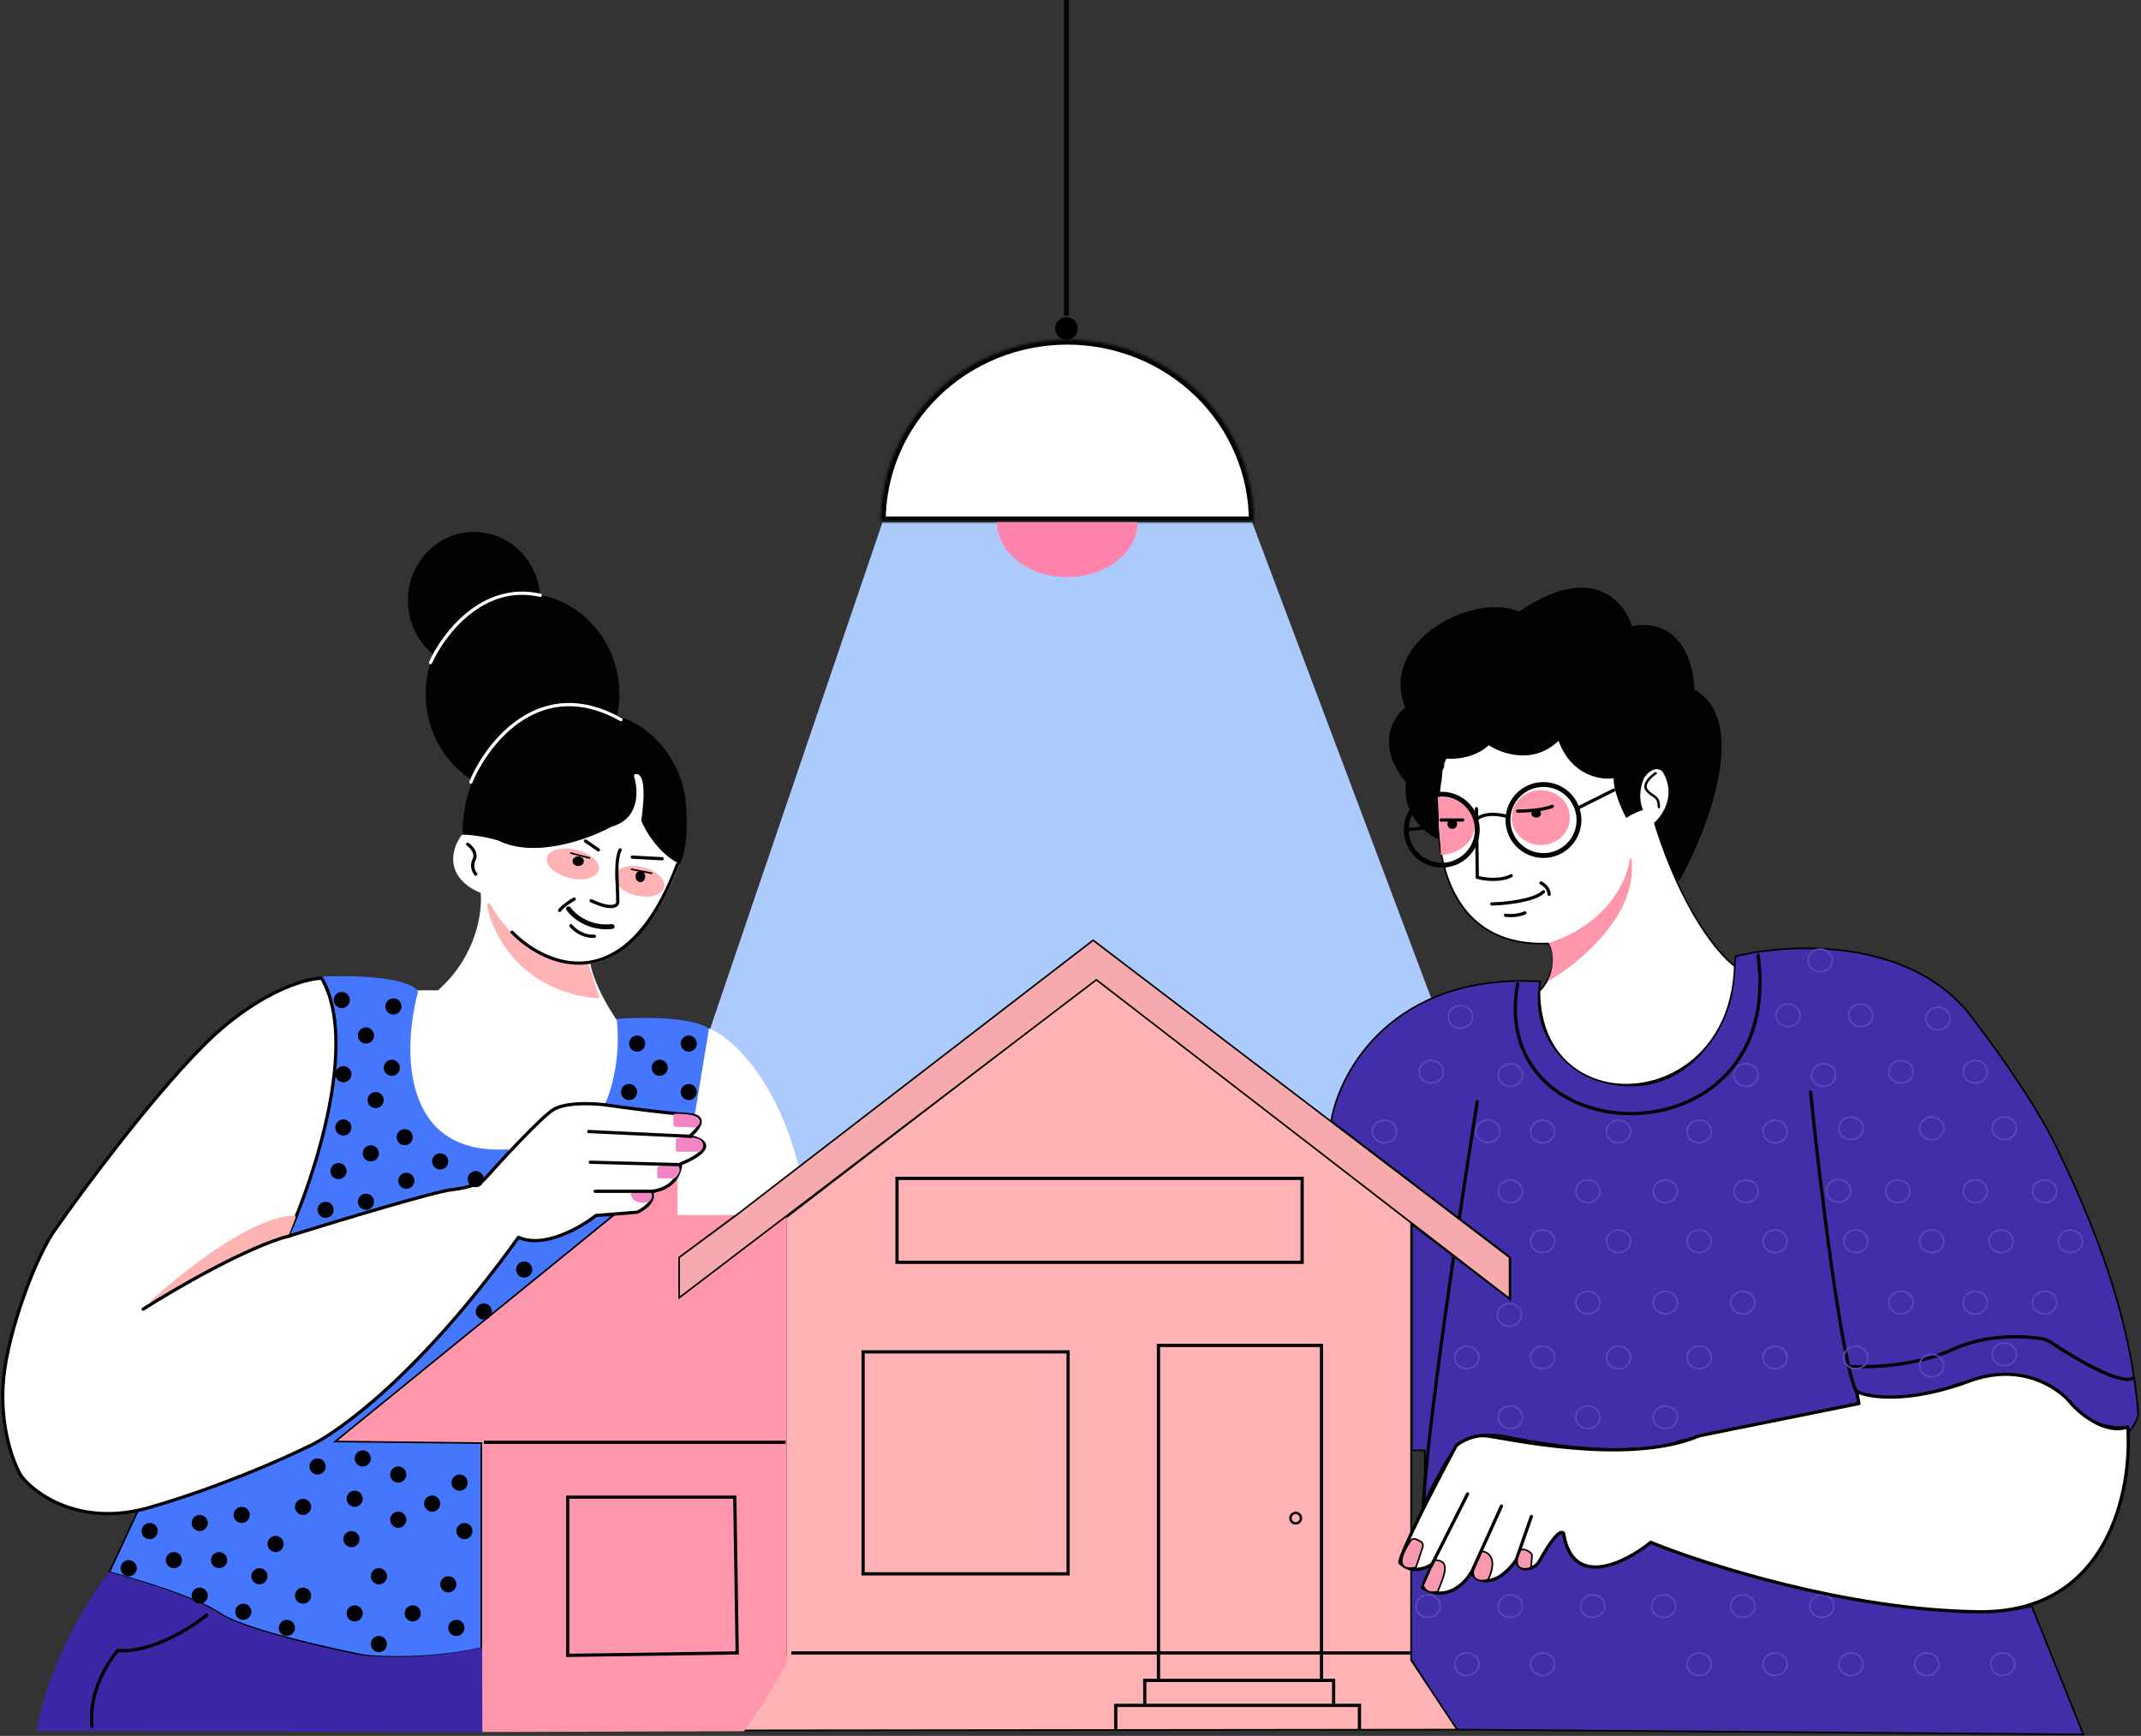 <svg width="782" height="634" viewBox="0 0 782 634" fill="none" xmlns="http://www.w3.org/2000/svg">
<rect x="0" y="0" width="782" height="634" fill="#333333" stroke="none"/>
<path d="M259.243 376.136L322.326 190.721H457.334L543.409 419.468L518.648 428.901H291.079L259.243 376.136Z" fill="#ACCAFC"/>
<path d="M602.658 563.418C622.9 571.672 675.233 588.297 722.633 588.769C726.956 588.737 736.9 588.259 742.088 586.608L760.954 633.478L531.617 631.709L515.404 606.063L510.982 570.788C514.991 575.033 520.514 572.949 522.774 571.377L519.515 579.251C519.354 579.642 519.497 580.096 519.863 580.306C528.062 585.02 534.623 578.549 536.923 574.62C543.054 581.459 550.483 574.325 553.43 569.903C555.081 574.856 559.424 572.949 561.389 571.377C563.846 566.661 569.172 557.817 570.822 560.176C574.124 580.692 593.422 570.886 602.658 563.418Z" fill="#412FA9" stroke="black" stroke-width="0.59"/>
<path d="M721.454 373.19C699.523 342.062 653.95 344.302 633.905 349.313C629.189 419.47 554.61 401.783 562.569 358.451C508.802 355.385 489.268 391.171 486.222 409.448L551.662 459.265V474.594L515.699 447.179V529.717H520.416V548.583C522.381 544.161 527.432 533.903 531.912 528.243C536.393 522.583 547.339 523.723 552.252 525.001C586.918 531.839 607.768 529.029 613.566 526.18L677.827 512.62L678.597 512.448L678.161 508.526C688.537 514.186 707.01 508.591 714.674 505.545C724.304 502.597 745.508 499.355 753.29 509.967C761.072 520.579 772.177 521.787 777.188 521V523.583C779.075 521.461 780.901 518.024 780.999 516.747C778.052 475.478 759.775 436.862 750.637 417.996C743.327 402.904 728.136 381.837 721.454 373.19Z" fill="#412FA9" stroke="black" stroke-width="0.59"/>
<path d="M554.316 359.335C542.819 423.007 652.476 425.365 642.159 349.018" stroke="black" stroke-width="1.179" stroke-linecap="round" stroke-linejoin="round"/>
<path d="M539.576 402.373C533.386 440.989 520.769 524.824 519.826 551.236" stroke="black" stroke-width="1.179" stroke-linecap="round" stroke-linejoin="round"/>
<path d="M661.319 398.834C664.66 432.34 672.973 499.564 678.161 508.525" stroke="black" stroke-width="1.179" stroke-linecap="round" stroke-linejoin="round"/>
<path d="M675.174 499.058C682.347 499.549 699.994 498.999 713.2 492.868C725.249 487.273 739.033 487.798 745.908 488.977C747.093 489.181 748.192 489.679 749.193 490.347C758.402 496.491 775.215 506.308 779.23 503.185" stroke="black" stroke-width="1.179" stroke-linecap="round" stroke-linejoin="round"/>
<path d="M526.312 298.904H535.449" stroke="black" stroke-width="0.59"/>
<path d="M555.495 295.958C557.951 296.056 563.866 295.781 567.875 293.895" stroke="black" stroke-width="0.59"/>
<path d="M618.577 252.035C638.858 263.119 623.49 302.835 613.271 321.308H611.502L604.722 300.673C605.607 300.378 607.67 298.727 608.849 294.482C610.971 285.757 608.751 282.003 607.375 281.217C605.607 280.628 601.598 280.451 599.711 284.46C597.589 287.761 598.827 293.303 599.711 295.661C597.824 295.426 595.191 297.135 594.11 298.02C591.516 294.247 590.278 287.015 589.983 283.87C575.598 284.342 570.233 274.634 569.349 269.721C561.331 278.682 548.714 274.83 543.408 271.784C538.456 276.501 530.93 277.09 527.785 276.796L526.901 279.743L526.311 285.049V305.979H524.837C513.99 300.083 513.046 289.962 513.931 285.639C502.611 272.433 509.018 262.057 513.636 258.519C503.613 234.053 538.692 216.366 554.905 223.736C581.081 205.578 593.128 219.708 595.879 229.042C613.801 225.505 618.479 242.897 618.577 252.035Z" fill="#020202" stroke="black" stroke-width="0.59"/>
<path d="M515.405 606.359L532.207 631.71L271.034 632.004L286.952 604.885V444.82L400.736 357.271L515.405 446.589V606.359Z" fill="#FFB2B3" stroke="black" stroke-width="0.59"/>
<path d="M289.016 603.703H515.11" stroke="black" stroke-width="1.179"/>
<path d="M407.517 631.709V622.865H496.539V631.709" stroke="black" stroke-width="1.179"/>
<path d="M487.106 622.277V613.729H418.128V622.277" stroke="black" stroke-width="1.179"/>
<path d="M482.685 613.138V491.395H423.14V613.138" stroke="black" stroke-width="1.179"/>
<path d="M475.609 430.377H327.631V461.034H475.609V430.377Z" stroke="black" stroke-width="1.179"/>
<path d="M390.125 493.754H315.251V574.818H390.125V493.754Z" stroke="black" stroke-width="1.179"/>
<path d="M259.244 376.136C251.462 370.948 230.997 371.979 223.235 372.569C223.706 383.653 221.168 399.188 219.694 404.985C235.023 406.165 251.11 408.886 256.121 409.967C257.301 400.534 258.851 382.621 259.244 376.136Z" fill="#4576FE" stroke="#4576FE" stroke-width="0.59"/>
<path d="M259.208 376.025C266.479 378.875 283.121 393.41 291.374 425.954L268.971 443.641H248.042L247.201 443.797V430.525L248.944 425.296L251.215 424.425L259.208 376.025Z" fill="white"/>
<path d="M248.042 443.641H268.971L291.374 425.954C283.121 393.41 266.479 378.875 259.208 376.025L251.215 424.425M248.042 443.641L251.215 424.425M248.042 443.641L247.201 443.797V430.525L248.944 425.296L251.215 424.425" stroke="white" stroke-width="0.59"/>
<path d="M247.157 444.05L247.156 431.162C244.562 433.779 240.377 435.525 238.608 436.021C238.608 440.779 235.464 442.167 233.892 442.266L232.385 443.162L224.753 444.05L121.876 527.321L176.115 527.916V632.301L271.603 632L278.403 622.19L286.952 607.32V444.05L247.746 474.385V458.92L267.496 444.05H247.157Z" fill="#FF96AC" stroke="#FF96AC" stroke-width="0.59"/>
<path d="M268.38 546.816H207.361V604.593L269.265 603.709L268.38 546.816Z" stroke="black" stroke-width="1.179"/>
<path d="M176.704 526.771H286.951" stroke="black" stroke-width="1.179"/>
<path d="M399.263 343.416L268.382 444.23L248.042 459.264V474.003L400.442 357.86L551.368 474.297V459.264L399.263 343.416Z" fill="#F6AAAD" stroke="black" stroke-width="0.59"/>
<path d="M51.444 549.475C121.955 535.325 172.401 477.352 188.81 450.134C196.121 455.087 211.047 448.453 218.024 443.736L223.833 444.044L122.466 526.474L175.821 527.064V601.937C158.135 605.946 139.957 605.376 133.078 604.59C118.929 601.839 88.567 594.921 80.313 589.262C72.059 583.602 49.951 576.881 39.929 574.228L51.444 549.475Z" fill="#4576FE" stroke="black" stroke-width="0.59"/>
<path d="M80.018 589.555C71.765 583.895 49.951 577.174 39.929 574.521C33.542 582.775 18.41 605.827 13.693 632.003L175.881 632.307L175.823 602.231H174.642C156.955 606.24 138.777 605.67 131.899 604.884C117.75 602.132 88.272 595.215 80.018 589.555Z" fill="#3A27A6" stroke="#3A27A6" stroke-width="0.59"/>
<path d="M223.871 302.739C234.719 299.673 234.09 288.688 232.419 283.578C233.795 283.087 236.016 285.7 233.893 300.085C238.138 309.754 244.898 314.726 247.748 316.003C251.521 309.165 250.696 295.86 249.811 290.063C247.846 278.469 236.252 256.282 205.595 260.291C174.938 264.3 168.649 292.225 169.337 305.686C171.204 305.686 176.353 306.099 182.012 307.75C195.69 314.589 215.617 307.259 223.871 302.739Z" fill="#020202" stroke="#020202" stroke-width="0.59"/>
<path d="M389.535 0V115.258" stroke="black" stroke-width="1.769"/>
<circle cx="389.535" cy="119.976" r="3.832" fill="black" stroke="black" stroke-width="0.59"/>
<mask id="path-30-inside-1_910_1994" fill="white">
<path d="M457.923 190.427C457.923 181.717 456.161 173.092 452.739 165.045C449.317 156.998 444.302 149.687 437.978 143.528C431.655 137.369 424.149 132.483 415.887 129.15C407.626 125.817 398.771 124.102 389.829 124.102C380.887 124.102 372.032 125.817 363.771 129.15C355.509 132.483 348.003 137.369 341.68 143.528C335.356 149.687 330.341 156.998 326.919 165.045C323.497 173.092 321.735 181.717 321.735 190.427L389.829 190.427H457.923Z"/>
</mask>
<path d="M457.923 190.427C457.923 181.717 456.161 173.092 452.739 165.045C449.317 156.998 444.302 149.687 437.978 143.528C431.655 137.369 424.149 132.483 415.887 129.15C407.626 125.817 398.771 124.102 389.829 124.102C380.887 124.102 372.032 125.817 363.771 129.15C355.509 132.483 348.003 137.369 341.68 143.528C335.356 149.687 330.341 156.998 326.919 165.045C323.497 173.092 321.735 181.717 321.735 190.427L389.829 190.427H457.923Z" fill="white" stroke="black" stroke-width="3.537" mask="url(#path-30-inside-1_910_1994)"/>
<path d="M415.475 190.723C415.475 193.355 414.812 195.962 413.523 198.393C412.234 200.825 410.345 203.035 407.963 204.896C405.582 206.758 402.755 208.234 399.643 209.242C396.532 210.249 393.197 210.768 389.829 210.768C386.461 210.768 383.127 210.249 380.015 209.242C376.904 208.234 374.076 206.758 371.695 204.896C369.314 203.035 367.425 200.825 366.136 198.393C364.847 195.962 364.184 193.355 364.184 190.723L389.829 190.723H415.475Z" fill="#FF82AC"/>
<ellipse cx="173.168" cy="219.314" rx="24.172" ry="25.056" fill="#020202"/>
<ellipse cx="190.854" cy="253.509" rx="35.373" ry="36.847" fill="#020202"/>
<path d="M223.574 302.494C234.422 299.429 233.793 288.443 232.123 283.334C233.498 282.843 235.719 285.456 233.596 299.841C237.841 309.51 244.602 314.482 247.451 315.759C237.075 343.866 221.511 351.213 215.026 351.373C215.124 353.829 217.207 361.572 224.753 372.892C226.168 387.041 222.395 399.029 220.332 403.254C216.892 402.959 208.481 402.782 202.35 404.433C197.634 407.97 189.183 416.322 185.548 420.056C145.93 422.414 147.03 382.521 152.533 362.28H160.197C174.818 349.545 176.901 332.605 176.115 325.727C162.437 320.068 165.699 309.846 169.04 305.442C170.907 305.442 176.056 305.855 181.716 307.506C195.393 314.345 215.32 307.014 223.574 302.494Z" fill="white" stroke="white" stroke-width="1.179" stroke-linecap="round" stroke-linejoin="round"/>
<path d="M218.268 364.05C190.441 361.456 180.143 340.566 178.473 330.445C190.735 351.433 207.557 353.929 214.436 352.554L218.268 364.05Z" fill="#FFB2B3" stroke="#FFB2B3" stroke-width="1.179" stroke-linecap="round" stroke-linejoin="round"/>
<path d="M187.021 340.466C199.304 353.044 228.585 365.699 247.451 315.705" stroke="#020202" stroke-width="1.179" stroke-linecap="round" stroke-linejoin="round"/>
<path d="M208.54 338.107C209.621 339.483 212.844 342.175 217.088 341.939" stroke="#020202" stroke-width="1.179" stroke-linecap="round" stroke-linejoin="round"/>
<path d="M207.655 331.916C209.424 334.471 215.084 339.344 223.573 338.401" stroke="#020202" stroke-width="1.769" stroke-linecap="round" stroke-linejoin="round"/>
<path d="M209.719 328.379C208.441 329.067 205.592 330.855 204.413 332.506" stroke="#020202" stroke-width="1.179" stroke-linecap="round" stroke-linejoin="round"/>
<path d="M170.809 308.336C172.086 309.22 174.346 311.578 173.167 313.936C171.988 316.294 173.068 318.456 173.756 319.242" stroke="black" stroke-width="1.179" stroke-linecap="round" stroke-linejoin="round"/>
<path d="M213.846 307.158L218.562 310.401" stroke="#020202" stroke-width="1.179" stroke-linecap="round" stroke-linejoin="round"/>
<path d="M230.943 313.053L241.849 313.642" stroke="#020202" stroke-width="1.179" stroke-linecap="round" stroke-linejoin="round"/>
<ellipse cx="209.225" cy="315.495" rx="9.728" ry="5.306" transform="rotate(13.68 209.225 315.495)" fill="#FFB2B3"/>
<ellipse cx="233.576" cy="321.881" rx="9.304" ry="5.306" transform="rotate(13.68 233.576 321.881)" fill="#FFB2B3"/>
<ellipse cx="211.193" cy="314.526" rx="2.063" ry="1.769" fill="#020202"/>
<ellipse cx="233.892" cy="320.126" rx="1.769" ry="2.063" fill="#020202"/>
<path d="M226.521 310.398C226.03 311.185 225.106 314.172 225.342 319.831C225.578 325.491 225.637 328.675 225.637 329.559C225.539 330.836 223.455 332.507 215.909 328.969" stroke="#020202" stroke-width="1.179" stroke-linecap="round" stroke-linejoin="round"/>
<path d="M230.648 317.475L238.017 318.948" stroke="#020202" stroke-width="0.59" stroke-linecap="round" stroke-linejoin="round"/>
<path d="M208.54 311.58L215.319 313.349" stroke="#020202" stroke-width="0.59" stroke-linecap="round" stroke-linejoin="round"/>
<path d="M185.392 420.057C145.774 422.416 146.874 382.522 152.377 362.281C151.545 360.119 143.454 356.032 117.749 356.975C130.72 384.094 111.617 432.439 105.427 450.715L169.041 433.617C172.179 433.519 179.843 430.67 185.392 420.057Z" fill="#4576FE" stroke="#4576FE" stroke-width="0.59"/>
<path d="M73.828 382.324C93.165 362.75 110.97 357.464 117.455 357.268C131.133 380.614 114.9 429.881 105.074 451.596C122.368 446.192 158.606 435.207 165.209 434.499C171.812 433.792 175.625 431.846 176.705 430.962C183.289 423.593 197.576 408.146 202.056 405.316C206.537 402.486 216.697 402.958 221.217 403.548C227.997 404.53 243.502 406.613 251.284 407.085C259.066 407.557 254.92 412.588 251.874 415.044C263.193 417.638 254.428 422.807 248.631 425.066C247.924 432.849 241.065 434.991 237.724 435.089C239.847 438.39 235.268 441.574 232.713 442.753L217.68 443.932C212.079 448.354 198.578 456.136 189.381 451.891C153.536 501.886 122.958 523.817 112.149 528.533C103.207 532.955 79.134 543.567 54.373 550.642C29.611 557.716 13.005 545.925 7.798 539.145C4.948 534.527 -0.338 520.928 1.313 503.477C2.963 486.027 13.201 458.412 20.473 448.649C30.201 434.696 54.491 401.897 73.828 382.324Z" fill="white" stroke="black" stroke-width="1.179" stroke-linecap="round" stroke-linejoin="round"/>
<path d="M230.944 436.271C231.239 437.45 232.831 439.513 236.839 438.334C238.117 436.86 238.726 434.385 230.944 436.271Z" fill="#F185C3" stroke="#F384C3" stroke-width="1.179" stroke-linecap="round" stroke-linejoin="round"/>
<path d="M240.672 429.785V426.542C249.633 424.42 248.139 427.82 246.272 429.785H240.672Z" fill="#F185C3" stroke="#F384C3" stroke-width="1.179" stroke-linecap="round" stroke-linejoin="round"/>
<path d="M247.452 420.057V416.225C257.356 415.046 256.884 418.288 255.411 420.057H247.452Z" fill="#F185C3" stroke="#F384C3" stroke-width="1.179" stroke-linecap="round" stroke-linejoin="round"/>
<path d="M246.567 410.918V407.381C256.707 407.381 255.705 409.935 253.936 411.213L246.567 410.918Z" fill="#F185C3" stroke="#F384C3" stroke-width="1.179" stroke-linecap="round" stroke-linejoin="round"/>
<path d="M215.026 413.275L252.463 415.044" stroke="black" stroke-width="1.179" stroke-linecap="round" stroke-linejoin="round"/>
<path d="M215.615 424.479L248.041 425.363" stroke="black" stroke-width="1.179" stroke-linecap="round" stroke-linejoin="round"/>
<path d="M217.385 435.09H238.904" stroke="black" stroke-width="1.179" stroke-linecap="round" stroke-linejoin="round"/>
<path d="M107.433 444.525C91.161 445.233 65.771 466.142 55.552 475.477C68.522 466.752 94.069 455.039 104.78 451.305L107.433 444.525Z" fill="#FEB3B3" stroke="#FEB3B3" stroke-width="1.179" stroke-linecap="round" stroke-linejoin="round"/>
<path d="M52.31 478.128C63.708 470.856 90.395 455.312 105.959 451.303" stroke="black" stroke-width="1.179" stroke-linecap="round" stroke-linejoin="round"/>
<path d="M604.428 300.675C614.333 332.746 628.01 348.822 633.611 352.85C632.137 406.794 562.275 410.921 562.275 361.988C565.223 358.942 569.998 351.2 565.517 344.596C525.664 346.247 522.775 305.194 526.312 284.462L526.607 281.219L527.196 280.04V278.861L528.081 276.797H528.375C536.629 277.269 542.034 273.653 543.704 271.786C548.519 275.029 560.388 279.215 569.35 270.018C574.066 283.224 584.875 284.757 589.689 283.872C589.454 288.589 592.539 295.467 594.111 298.316C596.233 296.901 598.729 295.958 599.712 295.663C597.825 290.947 599.319 285.837 600.301 283.872C601.48 282.104 604.546 279.156 607.376 281.514C612.8 290.004 607.671 297.825 604.428 300.675Z" fill="white" stroke="black" stroke-width="0.59"/>
<ellipse cx="562.791" cy="298.61" rx="10.612" ry="10.022" fill="#FF96AC"/>
<path d="M526.294 312.272C529.728 312.08 532.959 310.78 535.276 308.657C537.592 306.534 538.806 303.763 538.649 300.953C538.492 298.143 536.977 295.524 534.438 293.673C531.899 291.821 528.543 290.889 525.11 291.081L525.702 301.677L526.294 312.272Z" fill="#FF96AC"/>
<path d="M526.312 299.494H534.271" stroke="black" stroke-width="1.179" stroke-linecap="round" stroke-linejoin="round"/>
<path d="M554.316 296.253C557.166 296.253 563.69 295.899 566.991 294.484" stroke="black" stroke-width="1.179" stroke-linecap="round" stroke-linejoin="round"/>
<path d="M549.894 334.281C551.171 334.477 554.374 334.576 556.968 333.396" stroke="black" stroke-width="1.179" stroke-linecap="round" stroke-linejoin="round"/>
<path d="M562.864 322.488C563.847 322.98 565.812 324.493 565.812 326.615" stroke="black" stroke-width="1.179" stroke-linecap="round" stroke-linejoin="round"/>
<path d="M544.884 330.15C549.698 330.052 560.212 329.03 563.75 325.729" stroke="black" stroke-width="1.179" stroke-linecap="round" stroke-linejoin="round"/>
<path d="M539.282 295.367L539.577 320.423C542.033 321.111 547.949 321.956 551.958 319.834" stroke="black" stroke-width="1.179" stroke-linecap="round" stroke-linejoin="round"/>
<path d="M551.073 298.405C548.546 297.52 542.651 296.439 539.282 299.202" stroke="black" stroke-width="1.179" stroke-linecap="round" stroke-linejoin="round"/>
<path d="M589.394 288.588L576.425 295.073" stroke="black" stroke-width="1.179" stroke-linecap="round" stroke-linejoin="round"/>
<path d="M604.722 282.396C602.954 283.576 599.829 286.464 601.48 288.586C603.543 291.239 605.902 290.355 605.902 294.776" stroke="black" stroke-width="0.884" stroke-linecap="round" stroke-linejoin="round"/>
<path d="M566.107 344.598C587.567 337.523 594.799 321.212 595.585 313.646C598.179 333.927 576.719 351.378 565.812 357.863C568.642 351.732 567.188 346.465 566.107 344.598Z" fill="#FF96AC" stroke="#FF96AC" stroke-width="0.59"/>
<circle cx="563.748" cy="299.497" r="12.97" stroke="black" stroke-width="1.769"/>
<circle cx="526.607" cy="303.034" r="12.97" stroke="black" stroke-width="1.769"/>
<ellipse cx="561.096" cy="297.138" rx="1.769" ry="1.474" fill="#020202"/>
<circle cx="530.439" cy="300.97" r="1.769" fill="#020202"/>
<path d="M513.932 303.031L519.532 302.441" stroke="black" stroke-width="1.179" stroke-linecap="round" stroke-linejoin="round"/>
<circle cx="124.825" cy="365.229" r="2.948" fill="#010203"/>
<circle cx="143.691" cy="367.586" r="2.948" fill="#010203"/>
<circle cx="133.667" cy="378.2" r="2.948" fill="#010203"/>
<circle cx="125.414" cy="392.348" r="2.948" fill="#010203"/>
<circle cx="143.1" cy="389.989" r="2.948" fill="#010203"/>
<circle cx="137.205" cy="401.782" r="2.948" fill="#010203"/>
<circle cx="125.414" cy="411.803" r="2.948" fill="#010203"/>
<circle cx="135.437" cy="421.237" r="2.948" fill="#010203"/>
<circle cx="147.818" cy="415.34" r="2.948" fill="#010203"/>
<circle cx="160.787" cy="424.186" r="2.948" fill="#010203"/>
<circle cx="173.758" cy="430.668" r="2.948" fill="#010203"/>
<circle cx="148.408" cy="431.26" r="2.948" fill="#010203"/>
<circle cx="123.646" cy="427.723" r="2.948" fill="#010203"/>
<circle cx="133.667" cy="438.922" r="2.948" fill="#010203"/>
<circle cx="118.929" cy="441.871" r="2.948" fill="#010203"/>
<circle cx="88.272" cy="553.295" r="2.948" fill="#010203"/>
<circle cx="72.944" cy="556.244" r="2.948" fill="#010203"/>
<circle cx="54.667" cy="559.194" r="2.948" fill="#010203"/>
<circle cx="47.003" cy="572.754" r="2.948" fill="#010203"/>
<circle cx="63.511" cy="569.805" r="2.948" fill="#010203"/>
<circle cx="72.944" cy="582.776" r="2.948" fill="#010203"/>
<circle cx="80.019" cy="569.805" r="2.948" fill="#010203"/>
<circle cx="100.653" cy="563.91" r="2.948" fill="#010203"/>
<circle cx="110.674" cy="550.348" r="2.948" fill="#010203"/>
<circle cx="129.541" cy="547.401" r="2.948" fill="#010203"/>
<circle cx="145.459" cy="555.065" r="2.948" fill="#010203"/>
<circle cx="157.84" cy="549.17" r="2.948" fill="#010203"/>
<circle cx="167.862" cy="541.504" r="2.948" fill="#010203"/>
<circle cx="145.459" cy="538.559" r="2.948" fill="#010203"/>
<circle cx="176.705" cy="479.014" r="2.948" fill="#010203"/>
<circle cx="191.444" cy="463.686" r="2.948" fill="#010203"/>
<circle cx="229.766" cy="398.834" r="2.948" fill="#010203"/>
<circle cx="232.713" cy="381.145" r="2.948" fill="#010203"/>
<circle cx="251.578" cy="381.145" r="2.948" fill="#010203"/>
<circle cx="240.966" cy="389.989" r="2.948" fill="#010203"/>
<circle cx="251.578" cy="398.834" r="2.948" fill="#010203"/>
<circle cx="132.489" cy="532.662" r="2.948" fill="#010203"/>
<circle cx="115.982" cy="535.61" r="2.948" fill="#010203"/>
<circle cx="128.362" cy="562.141" r="2.948" fill="#010203"/>
<circle cx="94.757" cy="575.7" r="2.948" fill="#010203"/>
<circle cx="110.674" cy="582.776" r="2.948" fill="#010203"/>
<circle cx="88.862" cy="588.67" r="2.948" fill="#010203"/>
<circle cx="104.78" cy="594.565" r="2.948" fill="#010203"/>
<circle cx="129.541" cy="589.26" r="2.948" fill="#010203"/>
<circle cx="138.384" cy="575.7" r="2.948" fill="#010203"/>
<circle cx="150.766" cy="589.26" r="2.948" fill="#010203"/>
<circle cx="138.384" cy="600.461" r="2.948" fill="#010203"/>
<circle cx="166.682" cy="594.565" r="2.948" fill="#010203"/>
<circle cx="163.735" cy="578.649" r="2.948" fill="#010203"/>
<circle cx="169.63" cy="559.194" r="2.948" fill="#010203"/>
<path d="M157.249 242.013C161.807 231.8 176.206 212.587 197.339 217.432" stroke="white" stroke-width="1.179" stroke-linecap="round" stroke-linejoin="round"/>
<path d="M171.989 285.639C178.019 271.127 197.425 246.251 226.818 262.835" stroke="white" stroke-width="1.179" stroke-linecap="round" stroke-linejoin="round"/>
<path d="M584.384 475.769C584.384 478.03 582.422 479.896 579.962 479.896C577.502 479.896 575.541 478.03 575.541 475.769C575.541 473.508 577.502 471.642 579.962 471.642C582.422 471.642 584.384 473.508 584.384 475.769Z" stroke="#5949BC" stroke-width="0.59"/>
<path d="M612.682 475.769C612.682 478.03 610.721 479.896 608.261 479.896C605.801 479.896 603.84 478.03 603.84 475.769C603.84 473.508 605.801 471.642 608.261 471.642C610.721 471.642 612.682 473.508 612.682 475.769Z" stroke="#5949BC" stroke-width="0.59"/>
<path d="M640.981 475.769C640.981 478.03 639.02 479.896 636.56 479.896C634.1 479.896 632.139 478.03 632.139 475.769C632.139 473.508 634.1 471.642 636.56 471.642C639.02 471.642 640.981 473.508 640.981 475.769Z" stroke="#5949BC" stroke-width="0.59"/>
<path d="M652.771 495.816C652.771 498.077 650.81 499.942 648.35 499.942C645.89 499.942 643.929 498.077 643.929 495.816C643.929 493.554 645.89 491.689 648.35 491.689C650.81 491.689 652.771 493.554 652.771 495.816Z" stroke="#5949BC" stroke-width="0.59"/>
<path d="M625.062 495.816C625.062 498.077 623.101 499.942 620.641 499.942C618.181 499.942 616.22 498.077 616.22 495.816C616.22 493.554 618.181 491.689 620.641 491.689C623.101 491.689 625.062 493.554 625.062 495.816Z" stroke="#5949BC" stroke-width="0.59"/>
<path d="M595.585 495.816C595.585 498.077 593.623 499.942 591.163 499.942C588.703 499.942 586.742 498.077 586.742 495.816C586.742 493.554 588.703 491.689 591.163 491.689C593.623 491.689 595.585 493.554 595.585 495.816Z" stroke="#5949BC" stroke-width="0.59"/>
<path d="M567.876 495.816C567.876 498.077 565.914 499.942 563.454 499.942C560.994 499.942 559.033 498.077 559.033 495.816C559.033 493.554 560.994 491.689 563.454 491.689C565.914 491.689 567.876 493.554 567.876 495.816Z" stroke="#5949BC" stroke-width="0.59"/>
<path d="M555.702 480.265C555.702 482.527 553.741 484.392 551.281 484.392C548.821 484.392 546.859 482.527 546.859 480.265C546.859 478.004 548.821 476.139 551.281 476.139C553.741 476.139 555.702 478.004 555.702 480.265Z" stroke="#5949BC" stroke-width="0.59"/>
<path d="M540.167 495.816C540.167 498.077 538.205 499.942 535.745 499.942C533.285 499.942 531.324 498.077 531.324 495.816C531.324 493.554 533.285 491.689 535.745 491.689C538.205 491.689 540.167 493.554 540.167 495.816Z" stroke="#5949BC" stroke-width="0.59"/>
<path d="M556.084 517.628C556.084 519.89 554.122 521.755 551.662 521.755C549.202 521.755 547.241 519.89 547.241 517.628C547.241 515.367 549.202 513.502 551.662 513.502C554.122 513.502 556.084 515.367 556.084 517.628Z" stroke="#5949BC" stroke-width="0.59"/>
<path d="M584.384 517.628C584.384 519.89 582.422 521.755 579.962 521.755C577.502 521.755 575.541 519.89 575.541 517.628C575.541 515.367 577.502 513.502 579.962 513.502C582.422 513.502 584.384 515.367 584.384 517.628Z" stroke="#5949BC" stroke-width="0.59"/>
<path d="M612.682 517.628C612.682 519.89 610.721 521.755 608.261 521.755C605.801 521.755 603.84 519.89 603.84 517.628C603.84 515.367 605.801 513.502 608.261 513.502C610.721 513.502 612.682 515.367 612.682 517.628Z" stroke="#5949BC" stroke-width="0.59"/>
<path d="M652.771 453.367C652.771 455.628 650.81 457.493 648.35 457.493C645.89 457.493 643.929 455.628 643.929 453.367C643.929 451.105 645.89 449.24 648.35 449.24C650.81 449.24 652.771 451.105 652.771 453.367Z" stroke="#5949BC" stroke-width="0.59"/>
<path d="M625.062 453.367C625.062 455.628 623.101 457.493 620.641 457.493C618.181 457.493 616.22 455.628 616.22 453.367C616.22 451.105 618.181 449.24 620.641 449.24C623.101 449.24 625.062 451.105 625.062 453.367Z" stroke="#5949BC" stroke-width="0.59"/>
<path d="M595.585 453.367C595.585 455.628 593.623 457.493 591.163 457.493C588.703 457.493 586.742 455.628 586.742 453.367C586.742 451.105 588.703 449.24 591.163 449.24C593.623 449.24 595.585 451.105 595.585 453.367Z" stroke="#5949BC" stroke-width="0.59"/>
<path d="M567.876 453.367C567.876 455.628 565.914 457.493 563.454 457.493C560.994 457.493 559.033 455.628 559.033 453.367C559.033 451.105 560.994 449.24 563.454 449.24C565.914 449.24 567.876 451.105 567.876 453.367Z" stroke="#5949BC" stroke-width="0.59"/>
<path d="M556.084 435.091C556.084 437.353 554.122 439.218 551.662 439.218C549.202 439.218 547.241 437.353 547.241 435.091C547.241 432.83 549.202 430.965 551.662 430.965C554.122 430.965 556.084 432.83 556.084 435.091Z" stroke="#5949BC" stroke-width="0.59"/>
<path d="M584.384 435.091C584.384 437.353 582.422 439.218 579.962 439.218C577.502 439.218 575.541 437.353 575.541 435.091C575.541 432.83 577.502 430.965 579.962 430.965C582.422 430.965 584.384 432.83 584.384 435.091Z" stroke="#5949BC" stroke-width="0.59"/>
<path d="M612.682 435.091C612.682 437.353 610.721 439.218 608.261 439.218C605.801 439.218 603.84 437.353 603.84 435.091C603.84 432.83 605.801 430.965 608.261 430.965C610.721 430.965 612.682 432.83 612.682 435.091Z" stroke="#5949BC" stroke-width="0.59"/>
<path d="M642.16 435.091C642.16 437.353 640.199 439.218 637.739 439.218C635.279 439.218 633.317 437.353 633.317 435.091C633.317 432.83 635.279 430.965 637.739 430.965C640.199 430.965 642.16 432.83 642.16 435.091Z" stroke="#5949BC" stroke-width="0.59"/>
<path d="M652.771 413.279C652.771 415.54 650.81 417.405 648.35 417.405C645.89 417.405 643.929 415.54 643.929 413.279C643.929 411.017 645.89 409.152 648.35 409.152C650.81 409.152 652.771 411.017 652.771 413.279Z" stroke="#5949BC" stroke-width="0.59"/>
<path d="M625.062 413.279C625.062 415.54 623.101 417.405 620.641 417.405C618.181 417.405 616.22 415.54 616.22 413.279C616.22 411.017 618.181 409.152 620.641 409.152C623.101 409.152 625.062 411.017 625.062 413.279Z" stroke="#5949BC" stroke-width="0.59"/>
<path d="M595.585 413.279C595.585 415.54 593.623 417.405 591.163 417.405C588.703 417.405 586.742 415.54 586.742 413.279C586.742 411.017 588.703 409.152 591.163 409.152C593.623 409.152 595.585 411.017 595.585 413.279Z" stroke="#5949BC" stroke-width="0.59"/>
<path d="M567.876 413.279C567.876 415.54 565.914 417.405 563.454 417.405C560.994 417.405 559.033 415.54 559.033 413.279C559.033 411.017 560.994 409.152 563.454 409.152C565.914 409.152 567.876 411.017 567.876 413.279Z" stroke="#5949BC" stroke-width="0.59"/>
<path d="M547.858 413.16C547.858 415.421 545.897 417.286 543.437 417.286C540.977 417.286 539.015 415.421 539.015 413.16C539.015 410.898 540.977 409.033 543.437 409.033C545.897 409.033 547.858 410.898 547.858 413.16Z" stroke="#5949BC" stroke-width="0.59"/>
<path d="M527.197 391.464C527.197 393.726 525.236 395.591 522.776 395.591C520.316 395.591 518.354 393.726 518.354 391.464C518.354 389.203 520.316 387.338 522.776 387.338C525.236 387.338 527.197 389.203 527.197 391.464Z" stroke="#5949BC" stroke-width="0.59"/>
<path d="M537.808 371.417C537.808 373.679 535.847 375.544 533.387 375.544C530.927 375.544 528.966 373.679 528.966 371.417C528.966 369.156 530.927 367.291 533.387 367.291C535.847 367.291 537.808 369.156 537.808 371.417Z" stroke="#5949BC" stroke-width="0.59"/>
<path d="M510.099 413.279C510.099 415.54 508.138 417.405 505.678 417.405C503.218 417.405 501.257 415.54 501.257 413.279C501.257 411.017 503.218 409.152 505.678 409.152C508.138 409.152 510.099 411.017 510.099 413.279Z" stroke="#5949BC" stroke-width="0.59"/>
<path d="M556.084 392.644C556.084 394.905 554.122 396.771 551.662 396.771C549.202 396.771 547.241 394.905 547.241 392.644C547.241 390.383 549.202 388.517 551.662 388.517C554.122 388.517 556.084 390.383 556.084 392.644Z" stroke="#5949BC" stroke-width="0.59"/>
<path d="M642.16 392.644C642.16 394.905 640.199 396.771 637.739 396.771C635.279 396.771 633.317 394.905 633.317 392.644C633.317 390.383 635.279 388.517 637.739 388.517C640.199 388.517 642.16 390.383 642.16 392.644Z" stroke="#5949BC" stroke-width="0.59"/>
<path d="M657.488 370.83C657.488 373.091 655.527 374.956 653.067 374.956C650.607 374.956 648.645 373.091 648.645 370.83C648.645 368.568 650.607 366.703 653.067 366.703C655.527 366.703 657.488 368.568 657.488 370.83Z" stroke="#5949BC" stroke-width="0.59"/>
<path d="M670.459 392.644C670.459 394.905 668.497 396.771 666.037 396.771C663.577 396.771 661.616 394.905 661.616 392.644C661.616 390.383 663.577 388.517 666.037 388.517C668.497 388.517 670.459 390.383 670.459 392.644Z" stroke="#5949BC" stroke-width="0.59"/>
<path d="M684.018 370.83C684.018 373.091 682.057 374.956 679.597 374.956C677.137 374.956 675.176 373.091 675.176 370.83C675.176 368.568 677.137 366.703 679.597 366.703C682.057 366.703 684.018 368.568 684.018 370.83Z" stroke="#5949BC" stroke-width="0.59"/>
<path d="M669.28 350.785C669.28 353.046 667.319 354.911 664.859 354.911C662.399 354.911 660.437 353.046 660.437 350.785C660.437 348.523 662.399 346.658 664.859 346.658C667.319 346.658 669.28 348.523 669.28 350.785Z" stroke="#5949BC" stroke-width="0.59"/>
<path d="M698.757 391.464C698.757 393.726 696.795 395.591 694.335 395.591C691.875 395.591 689.914 393.726 689.914 391.464C689.914 389.203 691.875 387.338 694.335 387.338C696.795 387.338 698.757 389.203 698.757 391.464Z" stroke="#5949BC" stroke-width="0.59"/>
<path d="M712.317 372.007C712.317 374.269 710.356 376.134 707.896 376.134C705.436 376.134 703.474 374.269 703.474 372.007C703.474 369.746 705.436 367.881 707.896 367.881C710.356 367.881 712.317 369.746 712.317 372.007Z" stroke="#5949BC" stroke-width="0.59"/>
<path d="M725.877 391.464C725.877 393.726 723.915 395.591 721.455 395.591C718.995 395.591 717.034 393.726 717.034 391.464C717.034 389.203 718.995 387.338 721.455 387.338C723.915 387.338 725.877 389.203 725.877 391.464Z" stroke="#5949BC" stroke-width="0.59"/>
<path d="M680.481 412.099C680.481 414.361 678.52 416.226 676.06 416.226C673.6 416.226 671.639 414.361 671.639 412.099C671.639 409.838 673.6 407.973 676.06 407.973C678.52 407.973 680.481 409.838 680.481 412.099Z" stroke="#5949BC" stroke-width="0.59"/>
<path d="M709.959 412.099C709.959 414.361 707.997 416.226 705.537 416.226C703.077 416.226 701.116 414.361 701.116 412.099C701.116 409.838 703.077 407.973 705.537 407.973C707.997 407.973 709.959 409.838 709.959 412.099Z" stroke="#5949BC" stroke-width="0.59"/>
<path d="M736.488 412.099C736.488 414.361 734.527 416.226 732.067 416.226C729.607 416.226 727.645 414.361 727.645 412.099C727.645 409.838 729.607 407.973 732.067 407.973C734.527 407.973 736.488 409.838 736.488 412.099Z" stroke="#5949BC" stroke-width="0.59"/>
<path d="M725.877 435.091C725.877 437.353 723.915 439.218 721.455 439.218C718.995 439.218 717.034 437.353 717.034 435.091C717.034 432.83 718.995 430.965 721.455 430.965C723.915 430.965 725.877 432.83 725.877 435.091Z" stroke="#5949BC" stroke-width="0.59"/>
<path d="M697.578 435.091C697.578 437.353 695.617 439.218 693.157 439.218C690.697 439.218 688.735 437.353 688.735 435.091C688.735 432.83 690.697 430.965 693.157 430.965C695.617 430.965 697.578 432.83 697.578 435.091Z" stroke="#5949BC" stroke-width="0.59"/>
<path d="M675.97 434.947C675.97 437.208 674.009 439.073 671.549 439.073C669.089 439.073 667.128 437.208 667.128 434.947C667.128 432.685 669.089 430.82 671.549 430.82C674.009 430.82 675.97 432.685 675.97 434.947Z" stroke="#5949BC" stroke-width="0.59"/>
<path d="M682.25 453.367C682.25 455.628 680.288 457.493 677.828 457.493C675.368 457.493 673.407 455.628 673.407 453.367C673.407 451.105 675.368 449.24 677.828 449.24C680.288 449.24 682.25 451.105 682.25 453.367Z" stroke="#5949BC" stroke-width="0.59"/>
<path d="M709.959 453.367C709.959 455.628 707.997 457.493 705.537 457.493C703.077 457.493 701.116 455.628 701.116 453.367C701.116 451.105 703.077 449.24 705.537 449.24C707.997 449.24 709.959 451.105 709.959 453.367Z" stroke="#5949BC" stroke-width="0.59"/>
<path d="M735.309 453.367C735.309 455.628 733.348 457.493 730.888 457.493C728.428 457.493 726.467 455.628 726.467 453.367C726.467 451.105 728.428 449.24 730.888 449.24C733.348 449.24 735.309 451.105 735.309 453.367Z" stroke="#5949BC" stroke-width="0.59"/>
<path d="M760.661 453.367C760.661 455.628 758.7 457.493 756.24 457.493C753.78 457.493 751.818 455.628 751.818 453.367C751.818 451.105 753.78 449.24 756.24 449.24C758.7 449.24 760.661 451.105 760.661 453.367Z" stroke="#5949BC" stroke-width="0.59"/>
<path d="M751.228 435.091C751.228 437.353 749.267 439.218 746.807 439.218C744.347 439.218 742.386 437.353 742.386 435.091C742.386 432.83 744.347 430.965 746.807 430.965C749.267 430.965 751.228 432.83 751.228 435.091Z" stroke="#5949BC" stroke-width="0.59"/>
<path d="M725.877 475.769C725.877 478.03 723.915 479.896 721.455 479.896C718.995 479.896 717.034 478.03 717.034 475.769C717.034 473.508 718.995 471.642 721.455 471.642C723.915 471.642 725.877 473.508 725.877 475.769Z" stroke="#5949BC" stroke-width="0.59"/>
<path d="M698.757 475.769C698.757 478.03 696.795 479.896 694.335 479.896C691.875 479.896 689.914 478.03 689.914 475.769C689.914 473.508 691.875 471.642 694.335 471.642C696.795 471.642 698.757 473.508 698.757 475.769Z" stroke="#5949BC" stroke-width="0.59"/>
<path d="M751.228 475.769C751.228 478.03 749.267 479.896 746.807 479.896C744.347 479.896 742.386 478.03 742.386 475.769C742.386 473.508 744.347 471.642 746.807 471.642C749.267 471.642 751.228 473.508 751.228 475.769Z" stroke="#5949BC" stroke-width="0.59"/>
<path d="M736.488 494.636C736.488 496.898 734.527 498.763 732.067 498.763C729.607 498.763 727.645 496.898 727.645 494.636C727.645 492.375 729.607 490.51 732.067 490.51C734.527 490.51 736.488 492.375 736.488 494.636Z" stroke="#5949BC" stroke-width="0.59"/>
<path d="M709.959 498.763C709.959 501.025 707.997 502.89 705.537 502.89C703.077 502.89 701.116 501.025 701.116 498.763C701.116 496.502 703.077 494.637 705.537 494.637C707.997 494.637 709.959 496.502 709.959 498.763Z" stroke="#5949BC" stroke-width="0.59"/>
<path d="M669.869 586.605C669.869 588.866 667.908 590.732 665.448 590.732C662.988 590.732 661.026 588.866 661.026 586.605C661.026 584.344 662.988 582.478 665.448 582.478C667.908 582.478 669.869 584.344 669.869 586.605Z" stroke="#5949BC" stroke-width="0.59"/>
<path d="M640.981 586.605C640.981 588.866 639.02 590.732 636.56 590.732C634.1 590.732 632.139 588.866 632.139 586.605C632.139 584.344 634.1 582.478 636.56 582.478C639.02 582.478 640.981 584.344 640.981 586.605Z" stroke="#5949BC" stroke-width="0.59"/>
<path d="M612.093 586.605C612.093 588.866 610.131 590.732 607.671 590.732C605.211 590.732 603.25 588.866 603.25 586.605C603.25 584.344 605.211 582.478 607.671 582.478C610.131 582.478 612.093 584.344 612.093 586.605Z" stroke="#5949BC" stroke-width="0.59"/>
<path d="M625.062 607.832C625.062 610.093 623.101 611.958 620.641 611.958C618.181 611.958 616.22 610.093 616.22 607.832C616.22 605.57 618.181 603.705 620.641 603.705C623.101 603.705 625.062 605.57 625.062 607.832Z" stroke="#5949BC" stroke-width="0.59"/>
<path d="M652.771 607.832C652.771 610.093 650.81 611.958 648.35 611.958C645.89 611.958 643.929 610.093 643.929 607.832C643.929 605.57 645.89 603.705 648.35 603.705C650.81 603.705 652.771 605.57 652.771 607.832Z" stroke="#5949BC" stroke-width="0.59"/>
<path d="M680.481 607.832C680.481 610.093 678.52 611.958 676.06 611.958C673.6 611.958 671.639 610.093 671.639 607.832C671.639 605.57 673.6 603.705 676.06 603.705C678.52 603.705 680.481 605.57 680.481 607.832Z" stroke="#5949BC" stroke-width="0.59"/>
<path d="M708.189 607.832C708.189 610.093 706.228 611.958 703.768 611.958C701.308 611.958 699.347 610.093 699.347 607.832C699.347 605.57 701.308 603.705 703.768 603.705C706.228 603.705 708.189 605.57 708.189 607.832Z" stroke="#5949BC" stroke-width="0.59"/>
<path d="M735.899 607.832C735.899 610.093 733.938 611.958 731.478 611.958C729.018 611.958 727.056 610.093 727.056 607.832C727.056 605.57 729.018 603.705 731.478 603.705C733.938 603.705 735.899 605.57 735.899 607.832Z" stroke="#5949BC" stroke-width="0.59"/>
<path d="M586.152 586.605C586.152 588.866 584.191 590.732 581.731 590.732C579.271 590.732 577.309 588.866 577.309 586.605C577.309 584.344 579.271 582.478 581.731 582.478C584.191 582.478 586.152 584.344 586.152 586.605Z" stroke="#5949BC" stroke-width="0.59"/>
<path d="M556.084 586.605C556.084 588.866 554.122 590.732 551.662 590.732C549.202 590.732 547.241 588.866 547.241 586.605C547.241 584.344 549.202 582.478 551.662 582.478C554.122 582.478 556.084 584.344 556.084 586.605Z" stroke="#5949BC" stroke-width="0.59"/>
<path d="M526.017 586.605C526.017 588.866 524.056 590.732 521.596 590.732C519.136 590.732 517.175 588.866 517.175 586.605C517.175 584.344 519.136 582.478 521.596 582.478C524.056 582.478 526.017 584.344 526.017 586.605Z" stroke="#5949BC" stroke-width="0.59"/>
<path d="M540.167 607.832C540.167 610.093 538.205 611.958 535.745 611.958C533.285 611.958 531.324 610.093 531.324 607.832C531.324 605.57 533.285 603.705 535.745 603.705C538.205 603.705 540.167 605.57 540.167 607.832Z" stroke="#5949BC" stroke-width="0.59"/>
<path d="M567.876 607.832C567.876 610.093 565.914 611.958 563.454 611.958C560.994 611.958 559.033 610.093 559.033 607.832C559.033 605.57 560.994 603.705 563.454 603.705C565.914 603.705 567.876 605.57 567.876 607.832Z" stroke="#5949BC" stroke-width="0.59"/>
<path d="M682.25 495.816C682.25 498.077 680.288 499.942 677.828 499.942C675.368 499.942 673.407 498.077 673.407 495.816C673.407 493.554 675.368 491.689 677.828 491.689C680.288 491.689 682.25 493.554 682.25 495.816Z" stroke="#5949BC" stroke-width="0.59"/>
<path d="M722.929 588.669C770.329 589.14 778.838 543.863 777.168 521.165C769.15 523.994 760.071 516.645 756.533 512.616C752.21 507.114 738.906 497.7 720.276 504.068C697.165 512.793 682.544 510.454 678.123 508.194L679.007 512.616L620.641 524.407C594.406 535.609 548.715 524.997 542.82 524.407C538.103 523.936 533.583 526.569 531.913 527.945C525.133 540.522 511.514 566.678 511.278 570.687C515.287 574.932 520.809 572.849 523.069 571.277L519.532 579.825C528.022 585.249 534.861 578.548 537.219 574.519C543.35 581.358 550.779 574.225 553.726 569.803C555.055 573.79 558.129 573.332 560.302 572.181C561.267 571.671 561.941 570.775 562.466 569.819C565.13 564.966 569.626 557.943 571.118 560.075C574.42 580.592 593.718 570.786 602.954 563.318C623.196 571.572 675.529 588.197 722.929 588.669Z" fill="white" stroke="black" stroke-width="1.179" stroke-linecap="round" stroke-linejoin="round"/>
<path d="M553.736 569.93L559.327 553.887" stroke="black" stroke-width="1.179" stroke-linecap="round" stroke-linejoin="round"/>
<path d="M559.103 567.208C557.611 565.841 556.111 565.796 555.495 565.972C551.722 573.282 556.547 573.563 559.2 572.581L559.557 568.48C559.598 568.008 559.453 567.529 559.103 567.208Z" fill="#F999AE" stroke="black" stroke-width="0.59"/>
<path d="M541.05 566.562C543.507 566.661 547.286 569.157 543.513 576.938C539.976 578.019 534.684 577.174 541.05 566.562Z" fill="#F999AE" stroke="black" stroke-width="0.59"/>
<path d="M519.827 578.94L523.954 569.803C530.144 569.803 527.491 575.403 525.133 581.298C521.36 582.242 520.024 580.119 519.827 578.94Z" fill="#F999AE" stroke="black" stroke-width="0.59"/>
<path d="M518.77 562.936L517.339 562.22C516.567 561.834 515.62 562.076 515.146 562.797C508.626 572.692 513.681 573.399 517.175 572.455L519.644 565.046C519.918 564.223 519.546 563.324 518.77 562.936Z" fill="#F999AE" stroke="black" stroke-width="0.59"/>
<path d="M522.774 571.868L536.039 545.633" stroke="black" stroke-width="1.179" stroke-linecap="round" stroke-linejoin="round"/>
<path d="M537.219 574.814L548.42 550.053" stroke="black" stroke-width="1.179" stroke-linecap="round" stroke-linejoin="round"/>
<path d="M75.485 589.85C69.786 594.566 55.322 603.763 43.06 602.82C39.326 606.947 32.212 618.266 33.627 630.529" stroke="black" stroke-width="1.179" stroke-linecap="round" stroke-linejoin="round"/>
<circle cx="473.252" cy="554.477" r="1.916" stroke="black" stroke-width="0.884"/>
</svg>
